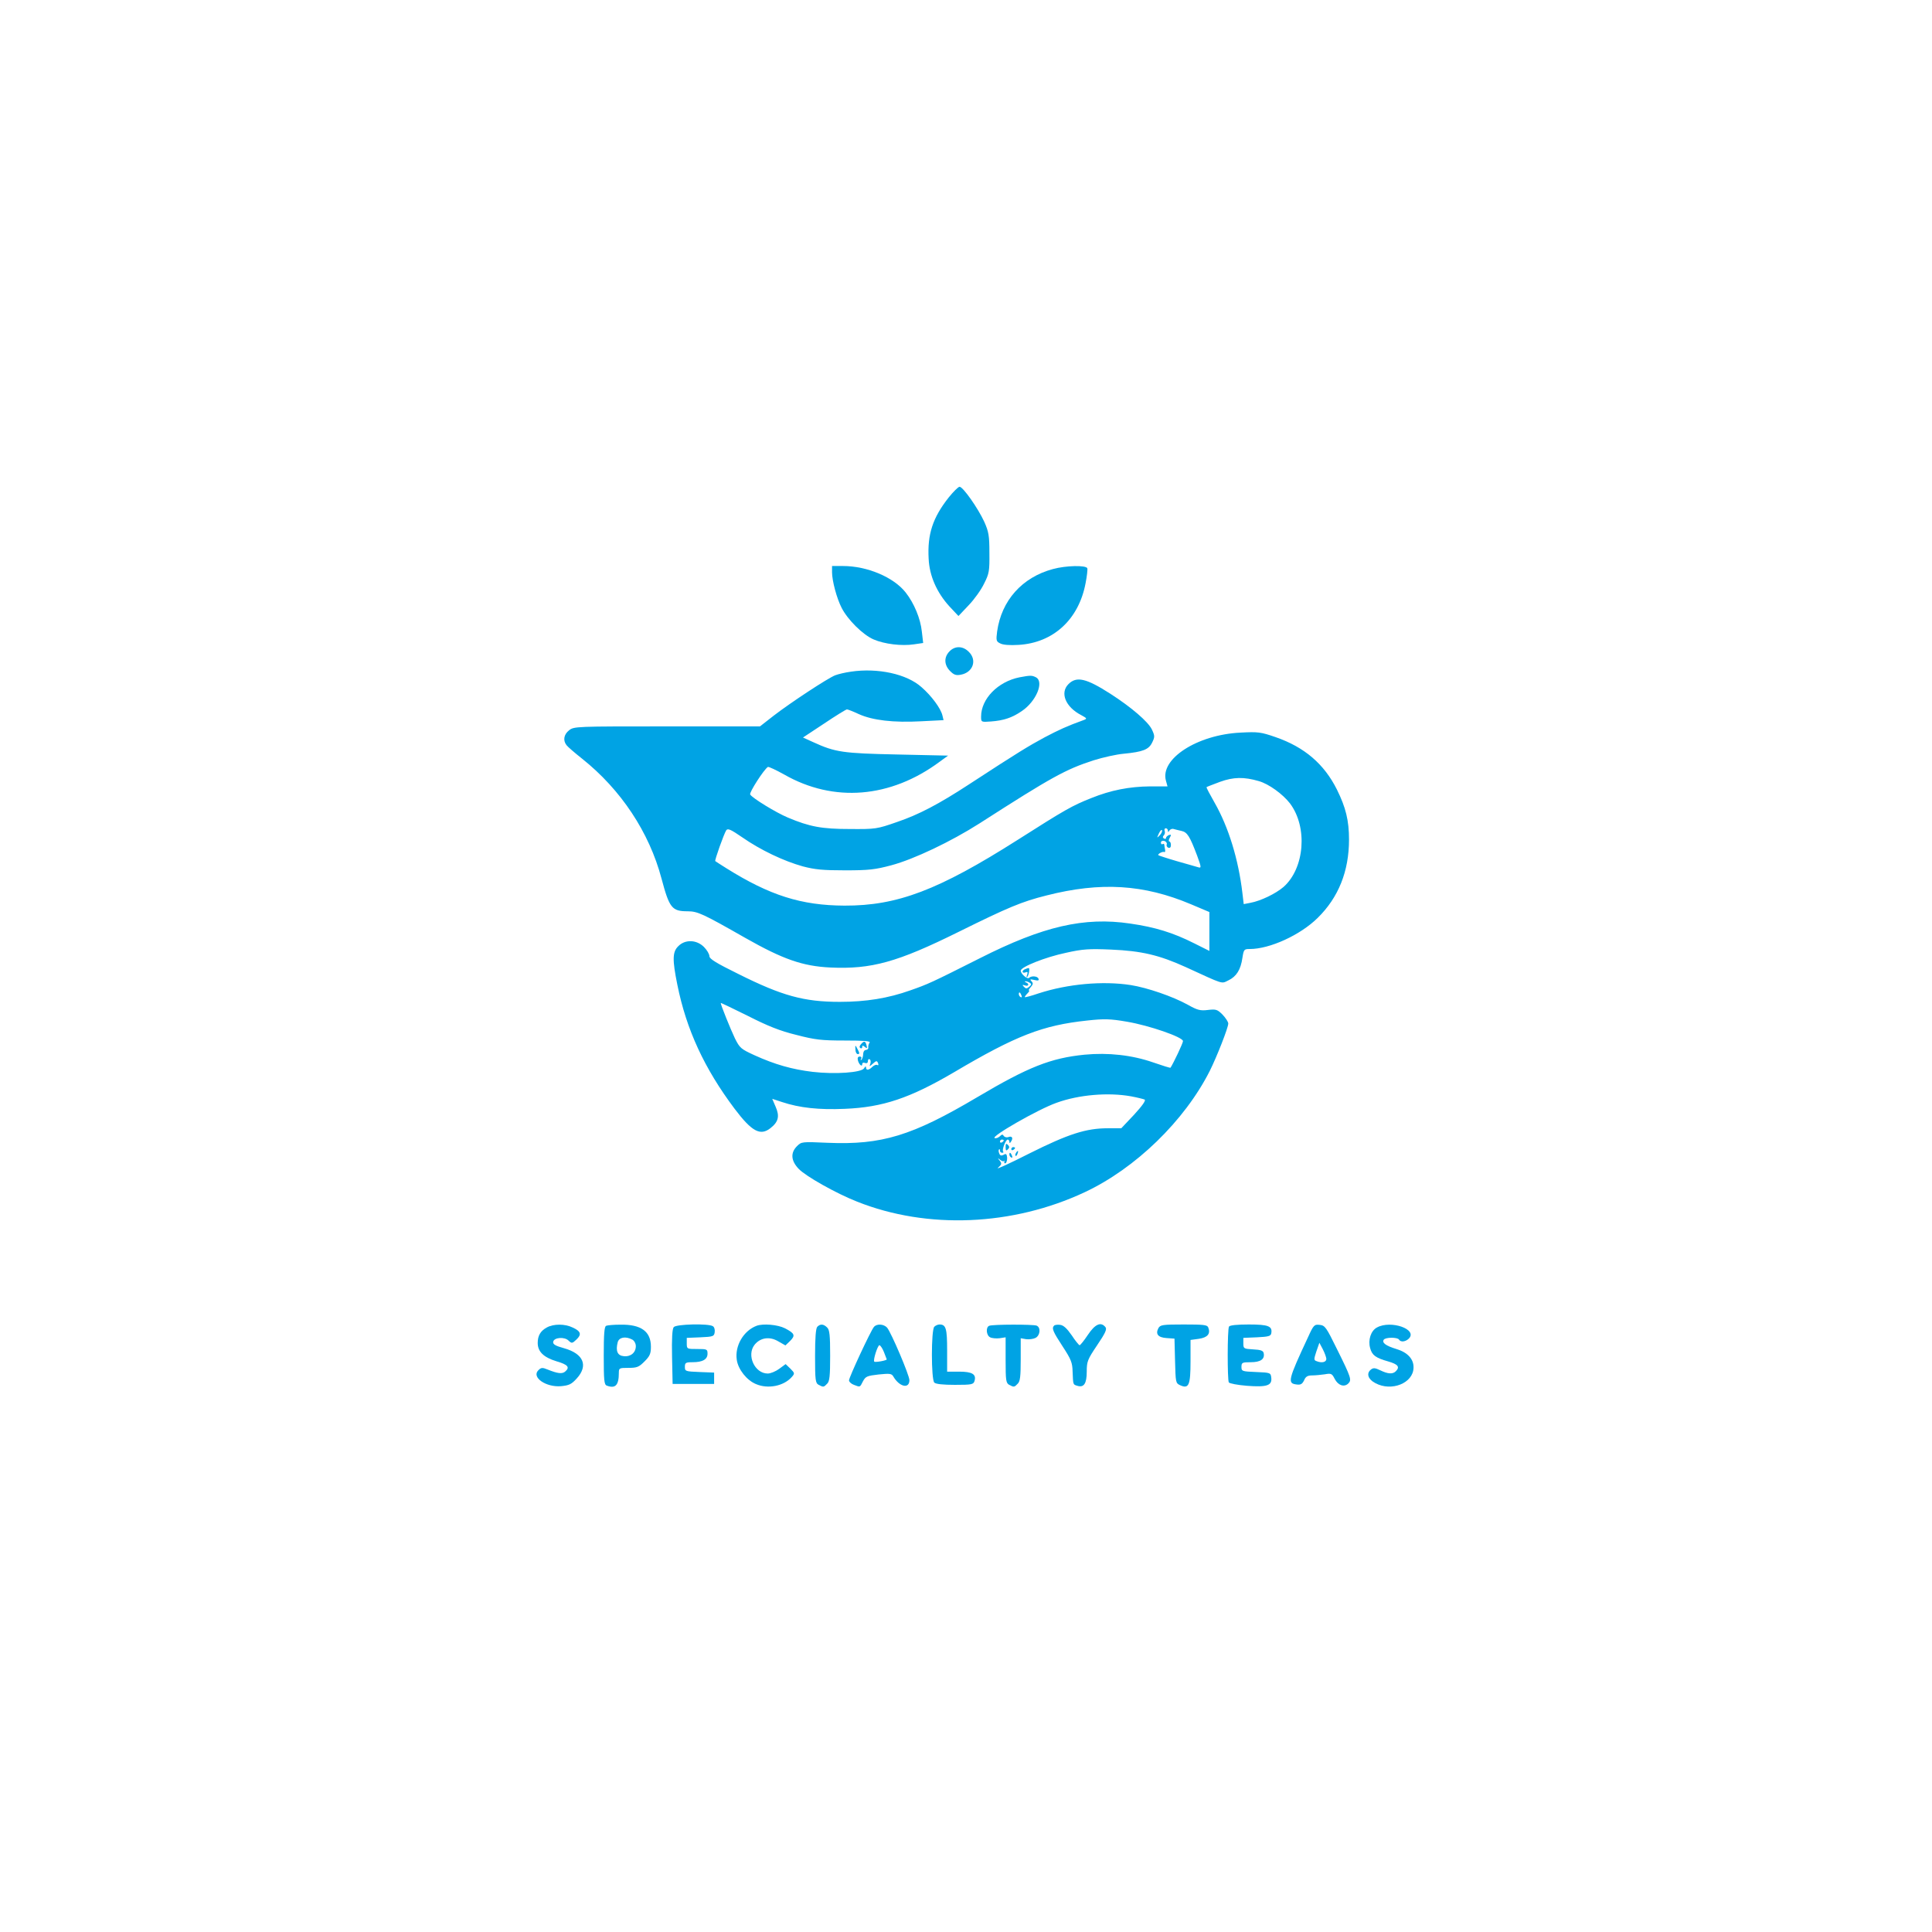 <?xml version="1.0" standalone="no"?>
<!DOCTYPE svg PUBLIC "-//W3C//DTD SVG 20010904//EN"
 "http://www.w3.org/TR/2001/REC-SVG-20010904/DTD/svg10.dtd">
<svg version="1.0" xmlns="http://www.w3.org/2000/svg"
 width="1024pt" height="1024pt" viewBox="0 0 1024 1024"
 preserveAspectRatio="xMidYMid meet">

<g transform="translate(0,1024) scale(0.1,-0.1)"
fill="#00a3e4" stroke="none">
<path d="M5028 7603 c-85 -108 -113 -195 -106 -324 4 -92 44 -181 111 -254
l47 -50 54 57 c30 31 67 83 82 115 27 53 29 67 28 163 0 92 -4 112 -27 164
-33 72 -113 186 -131 186 -7 0 -33 -26 -58 -57z"/>
<path d="M4410 7207 c0 -45 25 -139 51 -189 32 -63 113 -143 169 -167 58 -25
149 -36 215 -26 l48 7 -7 60 c-7 69 -41 151 -86 208 -64 81 -204 140 -332 140
l-58 0 0 -33z"/>
<path d="M5581 7224 c-164 -44 -273 -167 -296 -331 -6 -47 -5 -53 16 -63 14
-8 50 -11 98 -8 184 11 319 135 355 328 7 36 11 71 9 78 -6 17 -113 15 -182
-4z"/>
<path d="M5032 6787 c-30 -31 -28 -72 4 -104 20 -20 31 -24 57 -19 64 12 87
77 42 121 -31 32 -74 33 -103 2z"/>
<path d="M4510 6680 c-30 -4 -67 -13 -83 -19 -39 -15 -238 -146 -326 -214
l-73 -57 -493 0 c-483 0 -493 0 -519 -21 -28 -22 -33 -54 -13 -79 7 -9 44 -41
82 -71 206 -164 356 -390 421 -635 42 -157 55 -174 139 -174 53 0 82 -14 305
-141 199 -113 304 -150 451 -157 218 -10 355 28 680 189 263 130 334 160 466
193 287 73 515 59 766 -47 l97 -41 0 -103 0 -103 -80 40 c-113 57 -208 86
-340 105 -243 36 -461 -14 -795 -183 -262 -132 -276 -138 -370 -171 -118 -42
-235 -61 -374 -61 -190 0 -306 32 -538 148 -118 58 -153 80 -153 94 0 11 -13
33 -29 49 -39 39 -100 41 -136 4 -31 -30 -32 -71 -5 -204 48 -239 144 -445
303 -657 92 -122 137 -146 191 -103 42 33 49 63 27 113 l-18 42 52 -17 c93
-31 197 -42 332 -36 202 8 346 57 578 193 331 196 472 250 707 275 91 10 123
9 210 -6 119 -20 298 -82 298 -103 0 -11 -50 -116 -66 -141 -2 -2 -43 11 -92
28 -112 39 -238 53 -364 41 -179 -18 -298 -65 -568 -225 -346 -205 -506 -254
-793 -242 -137 6 -139 6 -163 -18 -35 -35 -32 -77 9 -120 37 -39 198 -130 310
-174 372 -148 824 -129 1206 50 269 126 529 378 663 643 37 74 98 229 98 251
0 9 -14 30 -30 47 -28 28 -35 30 -78 25 -40 -5 -56 -1 -107 28 -80 44 -214 90
-302 104 -148 23 -334 6 -488 -44 -38 -13 -71 -22 -73 -20 -2 1 4 10 13 19 9
9 13 16 9 16 -4 0 0 8 9 18 13 15 14 21 4 31 -10 11 -7 12 15 7 21 -5 26 -3
22 7 -5 14 -38 16 -50 4 -9 -9 -44 22 -44 38 0 20 130 72 240 95 89 20 123 22
239 17 162 -7 255 -29 396 -93 205 -94 187 -89 226 -70 42 20 65 56 74 119 7
45 9 47 39 47 106 0 268 74 360 165 110 108 166 247 166 415 0 101 -17 170
-64 265 -68 136 -172 225 -325 278 -78 27 -93 29 -186 24 -230 -11 -429 -140
-395 -256 l8 -29 -92 0 c-110 -1 -208 -20 -312 -62 -101 -40 -138 -61 -391
-222 -419 -266 -637 -349 -917 -348 -229 1 -396 54 -626 198 -30 19 -57 36
-59 38 -4 4 45 142 58 163 8 12 24 5 85 -37 96 -67 220 -126 321 -154 65 -17
106 -21 225 -21 125 0 159 4 245 27 119 32 315 125 467 222 383 246 456 286
604 334 51 16 123 32 160 35 102 10 133 22 151 60 14 29 14 35 -2 69 -20 41
-108 117 -220 189 -128 82 -179 94 -222 51 -46 -46 -16 -121 67 -164 31 -17
33 -19 15 -26 -91 -33 -132 -52 -210 -93 -83 -45 -135 -76 -397 -247 -162
-106 -269 -162 -384 -201 -106 -37 -113 -38 -249 -37 -149 0 -214 12 -330 61
-62 26 -188 103 -199 122 -6 10 73 133 94 146 4 2 43 -16 86 -40 262 -150 564
-126 825 68 l44 32 -270 6 c-288 6 -328 12 -444 65 l-55 25 112 74 c61 41 116
75 121 75 5 0 33 -11 63 -25 73 -33 183 -46 330 -38 l119 6 -6 25 c-9 38 -59
105 -111 150 -78 70 -232 103 -374 82z m2162 -580 c53 -15 127 -69 165 -118
95 -126 78 -344 -34 -443 -42 -36 -121 -74 -175 -84 l-36 -7 -7 59 c-21 178
-73 348 -147 478 -25 44 -45 81 -43 83 2 2 34 14 71 28 72 26 127 27 206 4z
m-526 -288 c-15 -15 -15 -15 -4 10 7 15 15 23 17 17 2 -6 -4 -18 -13 -27z m44
26 c0 -10 2 -10 8 0 5 7 15 11 23 8 8 -2 26 -7 41 -10 31 -7 44 -28 83 -131
22 -60 23 -67 7 -62 -9 3 -60 17 -112 32 -52 15 -97 30 -100 32 -7 6 23 22 31
17 4 -2 6 4 4 13 -2 10 -4 22 -4 26 -1 5 -5 6 -9 3 -5 -3 -9 1 -9 8 0 8 8 11
18 9 10 -3 15 -11 13 -18 -3 -7 1 -15 8 -18 9 -3 14 2 14 14 0 11 -4 19 -8 19
-5 0 -4 9 2 20 9 16 8 18 -5 14 -8 -4 -15 -10 -15 -16 0 -5 -5 -6 -11 -2 -7 4
-7 10 -1 16 6 6 8 17 5 24 -3 8 0 14 6 14 6 0 11 -6 11 -12z m-732 -807 c10
-6 10 -10 -3 -21 -13 -11 -18 -11 -28 0 -10 10 -9 12 6 7 19 -7 24 9 5 16 -7
3 -8 6 -3 6 6 0 16 -3 23 -8z m-44 -67 c3 -8 2 -12 -4 -9 -6 3 -10 10 -10 16
0 14 7 11 14 -7z m-1194 -209 c100 -26 133 -30 257 -30 105 0 139 -3 132 -11
-5 -7 -8 -18 -7 -25 2 -7 -4 -13 -12 -14 -9 0 -15 -10 -15 -22 0 -12 -5 -26
-9 -30 -5 -4 -6 -2 -2 5 4 7 1 12 -7 12 -10 0 -13 -7 -10 -20 6 -23 23 -37 23
-20 0 7 7 10 15 6 9 -3 15 0 15 10 0 8 4 13 10 9 5 -3 6 -13 3 -23 -6 -16 -5
-16 14 1 18 16 21 16 27 2 3 -9 2 -13 -4 -10 -6 4 -17 -1 -26 -9 -19 -19 -34
-21 -34 -3 0 7 -5 5 -10 -5 -14 -23 -154 -33 -273 -19 -109 13 -200 39 -308
88 -72 33 -78 38 -104 90 -23 48 -75 177 -75 187 0 2 64 -29 143 -68 106 -54
171 -80 257 -101z m1776 -326 c32 -6 64 -14 71 -17 7 -5 -13 -33 -56 -80 l-68
-72 -70 0 c-117 0 -210 -30 -418 -134 -104 -53 -179 -87 -166 -76 20 18 22 22
10 38 -13 15 -12 16 3 4 9 -7 18 -9 20 -5 3 4 3 2 1 -5 -1 -7 2 -10 7 -7 5 3
9 17 8 30 -2 19 -6 22 -19 14 -12 -6 -19 -4 -23 8 -4 9 -4 18 -1 21 3 3 5 0 5
-6 0 -7 5 -12 12 -12 6 0 9 3 5 6 -8 8 13 64 24 64 5 0 9 -6 9 -12 0 -9 3 -8
9 2 13 19 4 31 -15 23 -9 -3 -19 0 -24 6 -5 10 -10 9 -21 -2 -8 -7 -20 -12
-27 -9 -23 7 229 152 328 187 118 43 275 56 396 34z m-676 -233 c0 -3 -4 -8
-10 -11 -5 -3 -10 -1 -10 4 0 6 5 11 10 11 6 0 10 -2 10 -4z"/>
<path d="M4563 4705 c-8 -9 -9 -16 -3 -20 6 -3 10 -1 10 6 0 9 3 9 14 0 12
-10 13 -8 9 8 -6 24 -13 26 -30 6z"/>
<path d="M4534 4677 c0 -13 6 -24 13 -24 9 0 9 6 1 21 -15 30 -16 30 -14 3z"/>
<path d="M5330 4160 c0 -19 3 -21 12 -12 9 9 9 15 0 24 -9 9 -12 7 -12 -12z"/>
<path d="M5360 4149 c0 -5 5 -7 10 -4 6 3 10 8 10 11 0 2 -4 4 -10 4 -5 0 -10
-5 -10 -11z"/>
<path d="M5385 4129 c-4 -6 -5 -12 -2 -15 2 -3 7 2 10 11 7 17 1 20 -8 4z"/>
<path d="M5350 4121 c0 -6 4 -13 10 -16 6 -3 7 1 4 9 -7 18 -14 21 -14 7z"/>
<path d="M5403 6650 c-114 -23 -203 -114 -203 -208 0 -29 0 -30 52 -26 68 5
113 20 165 56 75 51 118 154 74 178 -22 11 -29 11 -88 0z"/>
<path d="M5433 5103 c-7 -2 -13 -9 -13 -14 0 -4 7 -6 15 -3 11 5 14 2 9 -12
-4 -11 -4 -16 0 -13 9 9 16 49 8 48 -4 0 -13 -3 -19 -6z"/>
<path d="M2898 3204 c-33 -18 -48 -43 -48 -82 0 -46 31 -76 99 -97 62 -18 73
-32 46 -55 -16 -13 -40 -10 -92 11 -29 12 -35 11 -50 -4 -37 -37 41 -91 121
-84 42 4 55 10 83 41 62 68 36 131 -67 160 -47 13 -60 21 -58 34 4 24 61 28
82 6 16 -15 19 -15 41 6 29 27 24 44 -20 64 -41 20 -101 20 -137 0z"/>
<path d="M3213 3213 c-10 -3 -13 -45 -13 -158 0 -130 2 -154 16 -159 45 -17
64 1 64 67 0 26 2 27 51 27 45 0 55 4 85 34 28 28 34 41 34 78 0 81 -52 119
-162 117 -35 0 -69 -3 -75 -6z m138 -73 c11 -6 19 -21 19 -35 0 -34 -27 -57
-64 -53 -33 3 -44 27 -32 74 7 26 41 33 77 14z"/>
<path d="M3571 3206 c-8 -9 -11 -60 -9 -157 l3 -144 110 0 110 0 0 30 0 30
-77 3 c-75 3 -78 4 -78 27 0 22 4 25 41 25 53 0 79 15 79 45 0 24 -3 25 -55
25 -54 0 -55 0 -55 30 l0 29 73 3 c67 3 72 5 75 27 2 13 -2 28 -10 32 -23 15
-194 11 -207 -5z"/>
<path d="M4010 3213 c-69 -26 -116 -106 -105 -180 7 -51 53 -109 102 -129 63
-27 146 -11 189 37 17 19 17 21 -7 45 l-25 24 -34 -25 c-19 -14 -46 -25 -61
-25 -69 0 -113 97 -70 152 31 39 81 46 127 18 l37 -21 25 24 c29 29 24 40 -28
67 -38 19 -115 26 -150 13z"/>
<path d="M4332 3208 c-8 -8 -12 -57 -12 -155 0 -130 2 -143 19 -153 25 -13 27
-13 45 6 13 12 16 41 16 149 0 108 -3 137 -16 149 -19 19 -36 20 -52 4z"/>
<path d="M4632 3207 c-17 -20 -132 -267 -132 -283 0 -8 12 -19 26 -24 34 -13
31 -14 48 19 14 26 22 29 83 36 59 6 69 5 78 -11 32 -55 85 -67 85 -19 0 26
-96 251 -118 278 -18 20 -55 22 -70 4z m53 -133 c8 -20 15 -38 15 -39 0 -6
-61 -17 -66 -12 -8 7 18 87 27 87 5 0 16 -16 24 -36z"/>
<path d="M4952 3208 c-17 -17 -17 -279 0 -296 8 -8 47 -12 109 -12 90 0 98 2
104 20 11 36 -12 50 -81 50 l-64 0 0 113 c0 115 -6 137 -40 137 -9 0 -21 -5
-28 -12z"/>
<path d="M5243 3213 c-19 -7 -16 -51 5 -61 9 -5 32 -7 50 -5 l32 5 0 -121 c0
-109 2 -121 19 -131 25 -13 27 -13 45 6 13 12 16 39 16 128 l0 113 29 -5 c16
-2 38 1 50 7 25 14 28 56 5 65 -19 7 -233 7 -251 -1z"/>
<path d="M5587 3214 c-14 -14 -6 -32 45 -110 45 -69 52 -86 53 -134 3 -71 2
-68 25 -75 35 -11 50 12 50 75 0 54 4 64 55 140 44 65 53 85 44 96 -24 30 -55
16 -93 -41 -20 -30 -40 -55 -44 -55 -4 1 -23 24 -42 53 -25 36 -43 53 -61 55
-13 2 -28 0 -32 -4z"/>
<path d="M6140 3201 c-17 -32 -2 -50 43 -53 l42 -3 3 -118 c3 -114 3 -118 27
-129 46 -21 55 0 55 127 l0 113 44 6 c47 7 63 27 50 60 -5 14 -24 16 -130 16
-112 0 -124 -2 -134 -19z"/>
<path d="M6514 3209 c-9 -15 -9 -282 -1 -296 4 -6 47 -14 96 -18 105 -8 134 1
129 43 -3 26 -5 27 -80 30 -75 3 -78 4 -78 27 0 23 4 25 49 25 52 0 75 16 69
47 -2 14 -15 19 -56 21 -50 3 -52 4 -52 32 l0 29 72 3 c61 3 73 6 76 21 7 38
-15 47 -119 47 -63 0 -100 -4 -105 -11z"/>
<path d="M6933 3153 c-107 -229 -110 -245 -61 -251 22 -3 30 2 40 22 8 20 19
26 42 26 17 0 47 3 68 6 33 6 38 4 52 -24 18 -35 50 -46 72 -25 19 19 16 30
-60 183 -57 116 -63 125 -92 128 -28 3 -32 -1 -61 -65z m97 -115 c0 -18 -24
-24 -53 -12 -14 5 -13 11 0 51 l16 46 18 -34 c10 -19 18 -42 19 -51z"/>
<path d="M7298 3204 c-32 -17 -48 -66 -36 -109 10 -38 29 -52 96 -71 52 -15
63 -29 40 -52 -16 -16 -41 -15 -82 5 -29 14 -38 14 -51 3 -24 -20 -14 -51 25
-71 85 -46 200 0 202 81 2 46 -31 82 -91 100 -56 17 -77 33 -67 49 9 14 73 14
81 1 9 -15 34 -12 52 5 49 49 -95 100 -169 59z"/>
</g>
</svg>
